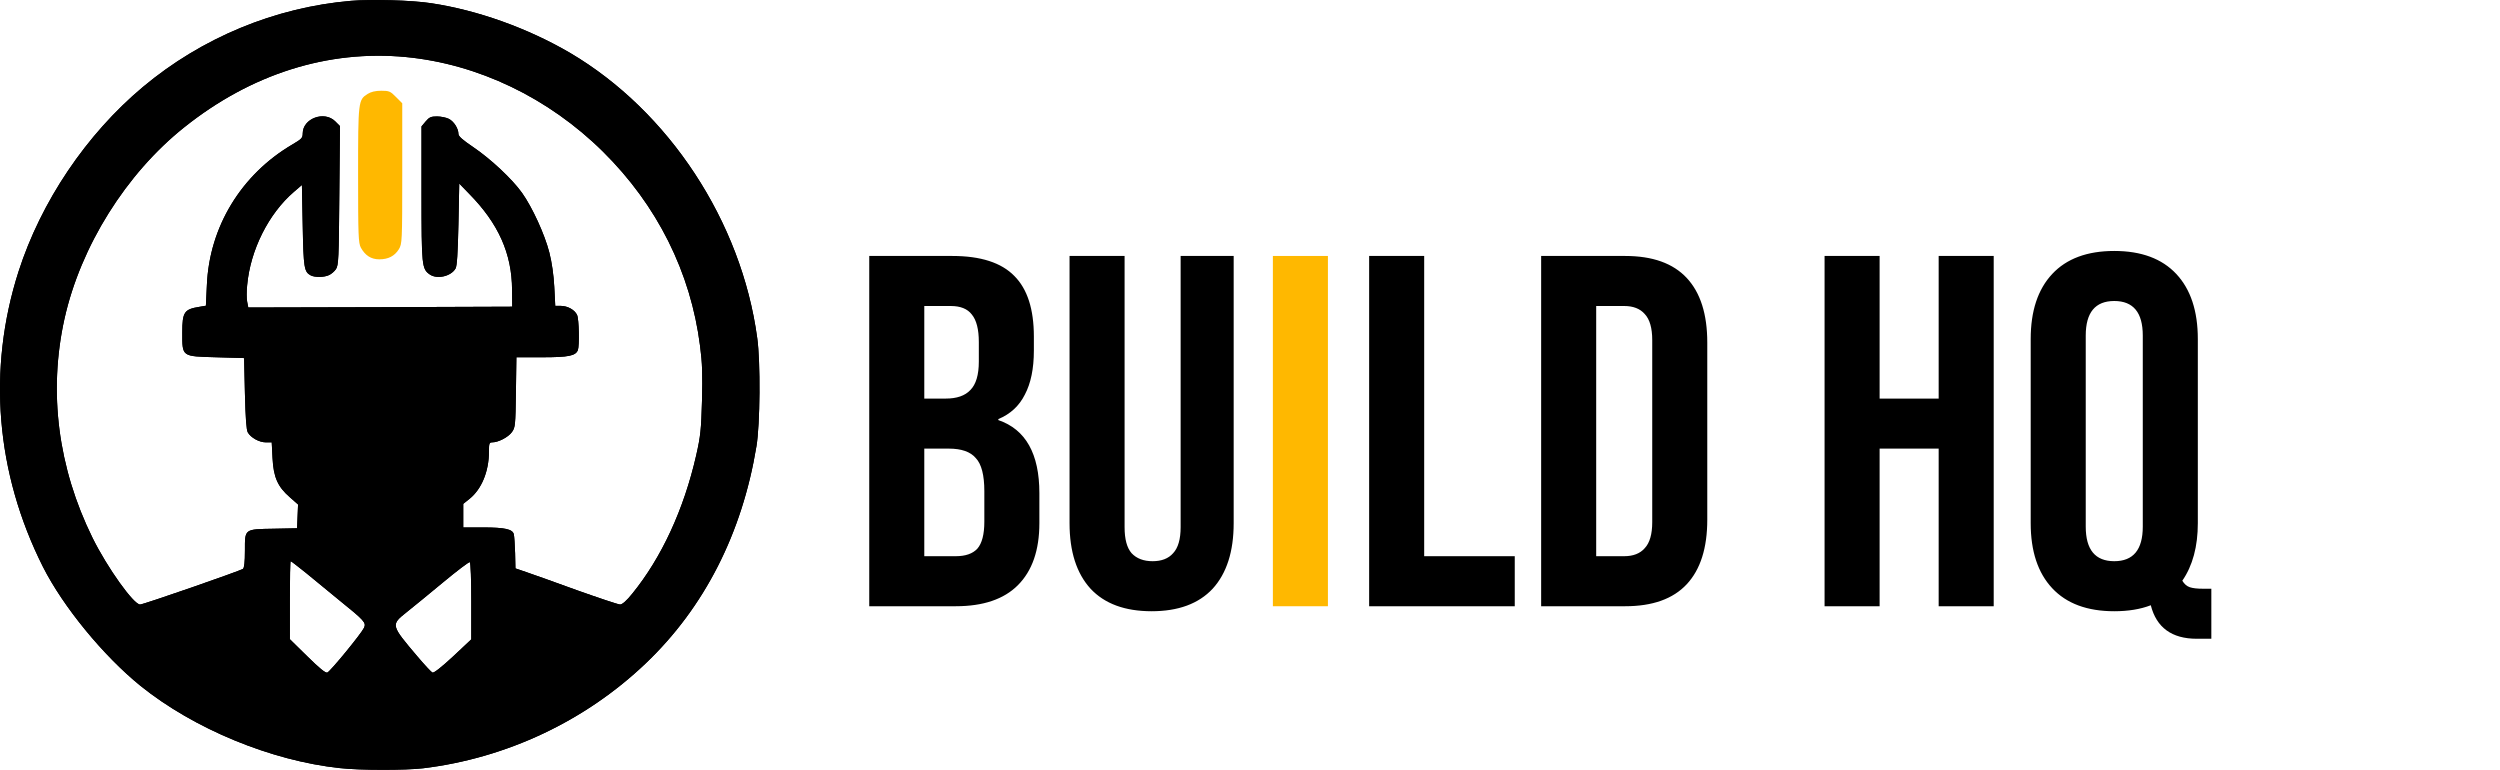 <svg width="1299" height="400" viewBox="0 0 1299 400" fill="none" xmlns="http://www.w3.org/2000/svg">
<path d="M182.314 0.436C142.772 3.856 104.814 19.623 74.198 45.234C44.75 69.927 21.308 104.798 9.629 141.087C-6.638 191.891 -2.217 245.699 22.309 294.501C32.821 315.274 53.676 340.717 73.03 356.401C100.727 378.675 140.77 395.276 176.641 399.113C186.986 400.281 210.678 400.281 219.854 399.197C263.234 393.941 304.195 374.587 335.562 344.638C366.011 315.607 385.615 277.066 393.04 231.934C394.959 220.672 395.209 187.97 393.457 175.624C385.282 115.142 347.574 57.748 296.186 27.465C274.162 14.618 248.385 5.358 224.192 1.687C214.098 0.102 192.825 -0.482 182.314 0.436ZM210.845 29.634C248.385 33.221 285.007 50.823 313.288 78.77C341.485 106.633 358.92 141.504 363.758 179.795C364.926 188.638 365.093 194.728 364.76 208.159C364.342 223.258 364.009 226.595 361.756 236.522C355.333 264.719 343.737 289.746 328.554 308.433C325.634 312.103 323.298 314.106 322.214 314.106C321.296 314.106 311.286 310.769 300.024 306.764C288.761 302.677 276.915 298.422 273.662 297.338L267.822 295.335L267.655 287.41C267.489 283.072 267.238 278.651 266.988 277.65C266.404 274.98 262.4 274.063 251.054 274.063H240.71V267.973V261.8L244.047 259.13C250.22 254.125 254.058 244.948 254.058 234.604C254.058 230.433 254.224 229.849 255.726 229.849C258.896 229.849 264.068 227.179 265.987 224.51C267.739 222.09 267.822 221.006 268.073 203.737L268.323 185.635H281.671C295.519 185.635 299.106 184.884 300.274 181.881C301.108 179.545 300.858 165.78 299.857 163.694C298.689 161.025 294.935 158.939 291.348 158.939H288.511L288.011 149.095C287.677 142.922 286.759 136.332 285.425 131.16C283.005 121.733 276.582 107.718 271.243 100.21C266.154 93.035 254.892 82.524 245.882 76.434C240.46 72.764 238.207 70.845 238.207 69.594C238.207 66.841 235.871 63.087 233.202 61.752C231.867 61.084 229.114 60.501 227.029 60.501C223.942 60.501 223.024 60.918 221.189 63.087L219.02 65.673V100.627C219.02 138.167 219.187 139.669 223.275 142.588C227.112 145.258 234.37 143.59 236.706 139.502C237.456 138.25 237.874 131.493 238.207 116.477L238.624 95.371L243.797 100.71C258.98 116.143 265.987 131.743 266.07 150.597L266.154 159.356L197.58 159.607L129.007 159.774L128.423 156.77C128.089 155.102 128.089 151.264 128.423 148.178C130.091 129.908 139.518 111.055 152.699 99.709L156.87 96.122L157.287 117.311C157.704 139.252 158.038 141.254 161.458 143.089C163.544 144.173 168.382 144.173 170.969 142.922C172.136 142.422 173.805 141.003 174.556 139.835C175.89 137.833 176.057 134.413 176.308 101.628L176.641 65.506L174.139 63.003C168.466 57.414 157.287 61.585 157.287 69.343C157.287 71.679 156.703 72.263 151.865 75.099C125.336 90.7 108.735 117.895 107.484 148.261L106.983 158.856L103.563 159.44C95.721 160.691 94.72 162.193 94.72 172.704C94.72 185.468 94.22 185.134 112.406 185.635L126.838 186.052L127.255 204.405C127.589 217.335 128.006 223.342 128.757 224.676C130.342 227.429 134.68 229.849 138.183 229.849H141.187L141.604 237.941C142.104 247.951 144.273 252.873 150.613 258.379L154.868 262.133L154.618 268.307L154.367 274.48L142.271 274.73C126.838 274.98 127.255 274.73 127.255 286.159C127.255 291.999 126.921 295.002 126.254 295.586C124.919 296.587 74.532 314.106 72.78 314.106C69.443 314.106 55.762 295.002 48.087 279.485C30.151 243.113 25.062 203.737 33.488 165.697C41.914 127.906 65.522 90.199 95.805 66.09C130.509 38.393 170.385 25.797 210.845 29.634ZM158.872 297.588C162.877 300.925 170.718 307.265 176.141 311.77C189.488 322.531 190.323 323.532 189.155 326.202C187.82 329.122 171.636 348.893 170.051 349.477C169.133 349.811 165.88 347.141 159.706 341.051L150.613 332.125V311.853C150.613 300.675 150.78 291.581 151.031 291.581C151.281 291.581 154.785 294.334 158.872 297.588ZM244.881 312.354V332.208L235.371 341.135C229.615 346.474 225.444 349.811 224.693 349.477C224.109 349.227 220.605 345.473 216.934 341.135C203.003 324.7 203.003 324.7 211.262 318.11C214.348 315.691 222.857 308.683 230.115 302.677C237.456 296.587 243.713 291.832 244.13 292.082C244.547 292.332 244.881 301.425 244.881 312.354Z" fill="black"/>
<path d="M182.314 0.436C142.772 3.856 104.814 19.623 74.198 45.234C44.75 69.927 21.308 104.798 9.629 141.087C-6.638 191.891 -2.217 245.699 22.309 294.501C32.821 315.274 53.676 340.717 73.03 356.401C100.727 378.675 140.77 395.276 176.641 399.113C186.986 400.281 210.678 400.281 219.854 399.197C263.234 393.941 304.195 374.587 335.562 344.638C366.011 315.607 385.615 277.066 393.04 231.934C394.959 220.672 395.209 187.97 393.457 175.624C385.282 115.142 347.574 57.748 296.186 27.465C274.162 14.618 248.385 5.358 224.192 1.687C214.098 0.102 192.825 -0.482 182.314 0.436ZM210.845 29.634C248.385 33.221 285.007 50.823 313.288 78.77C341.485 106.633 358.92 141.504 363.758 179.795C364.926 188.638 365.093 194.728 364.76 208.159C364.342 223.258 364.009 226.595 361.756 236.522C355.333 264.719 343.737 289.746 328.554 308.433C325.634 312.103 323.298 314.106 322.214 314.106C321.296 314.106 311.286 310.769 300.024 306.764C288.761 302.677 276.915 298.422 273.662 297.338L267.822 295.335L267.655 287.41C267.489 283.072 267.238 278.651 266.988 277.65C266.404 274.98 262.4 274.063 251.054 274.063H240.71V267.973V261.8L244.047 259.13C250.22 254.125 254.058 244.948 254.058 234.604C254.058 230.433 254.224 229.849 255.726 229.849C258.896 229.849 264.068 227.179 265.987 224.51C267.739 222.09 267.822 221.006 268.073 203.737L268.323 185.635H281.671C295.519 185.635 299.106 184.884 300.274 181.881C301.108 179.545 300.858 165.78 299.857 163.694C298.689 161.025 294.935 158.939 291.348 158.939H288.511L288.011 149.095C287.677 142.922 286.759 136.332 285.425 131.16C283.005 121.733 276.582 107.718 271.243 100.21C266.154 93.035 254.892 82.524 245.882 76.434C240.46 72.764 238.207 70.845 238.207 69.594C238.207 66.841 235.871 63.087 233.202 61.752C231.867 61.084 229.114 60.501 227.029 60.501C223.942 60.501 223.024 60.918 221.189 63.087L219.02 65.673V100.627C219.02 138.167 219.187 139.669 223.275 142.588C227.112 145.258 234.37 143.59 236.706 139.502C237.456 138.25 237.874 131.493 238.207 116.477L238.624 95.371L243.797 100.71C258.98 116.143 265.987 131.743 266.07 150.597L266.154 159.356L197.58 159.607L129.007 159.774L128.423 156.77C128.089 155.102 128.089 151.264 128.423 148.178C130.091 129.908 139.518 111.055 152.699 99.709L156.87 96.122L157.287 117.311C157.704 139.252 158.038 141.254 161.458 143.089C163.544 144.173 168.382 144.173 170.969 142.922C172.136 142.422 173.805 141.003 174.556 139.835C175.89 137.833 176.057 134.413 176.308 101.628L176.641 65.506L174.139 63.003C168.466 57.414 157.287 61.585 157.287 69.343C157.287 71.679 156.703 72.263 151.865 75.099C125.336 90.7 108.735 117.895 107.484 148.261L106.983 158.856L103.563 159.44C95.721 160.691 94.72 162.193 94.72 172.704C94.72 185.468 94.22 185.134 112.406 185.635L126.838 186.052L127.255 204.405C127.589 217.335 128.006 223.342 128.757 224.676C130.342 227.429 134.68 229.849 138.183 229.849H141.187L141.604 237.941C142.104 247.951 144.273 252.873 150.613 258.379L154.868 262.133L154.618 268.307L154.367 274.48L142.271 274.73C126.838 274.98 127.255 274.73 127.255 286.159C127.255 291.999 126.921 295.002 126.254 295.586C124.919 296.587 74.532 314.106 72.78 314.106C69.443 314.106 55.762 295.002 48.087 279.485C30.151 243.113 25.062 203.737 33.488 165.697C41.914 127.906 65.522 90.199 95.805 66.09C130.509 38.393 170.385 25.797 210.845 29.634ZM158.872 297.588C162.877 300.925 170.718 307.265 176.141 311.77C189.488 322.531 190.323 323.532 189.155 326.202C187.82 329.122 171.636 348.893 170.051 349.477C169.133 349.811 165.88 347.141 159.706 341.051L150.613 332.125V311.853C150.613 300.675 150.78 291.581 151.031 291.581C151.281 291.581 154.785 294.334 158.872 297.588ZM244.881 312.354V332.208L235.371 341.135C229.615 346.474 225.444 349.811 224.693 349.477C224.109 349.227 220.605 345.473 216.934 341.135C203.003 324.7 203.003 324.7 211.262 318.11C214.348 315.691 222.857 308.683 230.115 302.677C237.456 296.587 243.713 291.832 244.13 292.082C244.547 292.332 244.881 301.425 244.881 312.354Z" fill="black"/>
<path d="M190.99 48.821C186.151 51.908 186.068 52.492 186.068 90.95C186.068 122.567 186.235 126.238 187.486 128.657C189.739 132.745 192.825 134.747 197.08 134.747C201.751 134.747 205.005 133.078 207.257 129.491C208.926 126.655 209.009 125.737 209.009 90.115V53.66L205.756 50.406C202.836 47.403 202.169 47.153 198.081 47.153C194.994 47.153 192.742 47.737 190.99 48.821Z" fill="#FFB800"/>
<path d="M451.66 133H494.82C509.553 133 520.3 136.467 527.06 143.4C533.82 150.16 537.2 160.647 537.2 174.86V182.14C537.2 191.5 535.64 199.127 532.52 205.02C529.573 210.913 524.98 215.16 518.74 217.76V218.28C532.953 223.133 540.06 235.787 540.06 256.24V271.84C540.06 285.88 536.333 296.627 528.88 304.08C521.6 311.36 510.853 315 496.64 315H451.66V133ZM491.44 207.1C497.16 207.1 501.407 205.627 504.18 202.68C507.127 199.733 508.6 194.793 508.6 187.86V177.72C508.6 171.133 507.387 166.367 504.96 163.42C502.707 160.473 499.067 159 494.04 159H480.26V207.1H491.44ZM496.64 289C501.667 289 505.393 287.7 507.82 285.1C510.247 282.327 511.46 277.647 511.46 271.06V255.2C511.46 246.88 509.987 241.16 507.04 238.04C504.267 234.747 499.587 233.1 493 233.1H480.26V289H496.64ZM598.377 317.6C584.511 317.6 573.937 313.7 566.657 305.9C559.377 297.927 555.737 286.573 555.737 271.84V133H584.337V273.92C584.337 280.16 585.551 284.667 587.977 287.44C590.577 290.213 594.217 291.6 598.897 291.6C603.577 291.6 607.131 290.213 609.557 287.44C612.157 284.667 613.457 280.16 613.457 273.92V133H641.017V271.84C641.017 286.573 637.377 297.927 630.097 305.9C622.817 313.7 612.244 317.6 598.377 317.6ZM711.406 133H740.006V289H787.066V315H711.406V133ZM800.781 133H844.461C858.674 133 869.334 136.813 876.441 144.44C883.548 152.067 887.101 163.247 887.101 177.98V270.02C887.101 284.753 883.548 295.933 876.441 303.56C869.334 311.187 858.674 315 844.461 315H800.781V133ZM843.941 289C848.621 289 852.174 287.613 854.601 284.84C857.201 282.067 858.501 277.56 858.501 271.32V176.68C858.501 170.44 857.201 165.933 854.601 163.16C852.174 160.387 848.621 159 843.941 159H829.381V289H843.941ZM948.047 133H976.647V207.1H1007.33V133H1035.93V315H1007.33V233.1H976.647V315H948.047V133ZM1141.47 331.9C1128.47 331.9 1120.49 326.093 1117.55 314.48C1112.17 316.56 1105.85 317.6 1098.57 317.6C1084.53 317.6 1073.78 313.613 1066.33 305.64C1058.87 297.667 1055.15 286.4 1055.15 271.84V176.16C1055.15 161.6 1058.87 150.333 1066.33 142.36C1073.78 134.387 1084.53 130.4 1098.57 130.4C1112.61 130.4 1123.35 134.387 1130.81 142.36C1138.26 150.333 1141.99 161.6 1141.99 176.16V271.84C1141.99 283.973 1139.3 293.94 1133.93 301.74C1134.97 303.473 1136.27 304.6 1137.83 305.12C1139.39 305.64 1141.64 305.9 1144.59 305.9H1149.01V331.9H1141.47ZM1098.57 291.6C1108.45 291.6 1113.39 285.62 1113.39 273.66V174.34C1113.39 162.38 1108.45 156.4 1098.57 156.4C1088.69 156.4 1083.75 162.38 1083.75 174.34V273.66C1083.75 285.62 1088.69 291.6 1098.57 291.6Z" fill="black"/>
<path d="M661.387 133H689.987V315H661.387V133Z" fill="#FFB800"/>
</svg>
